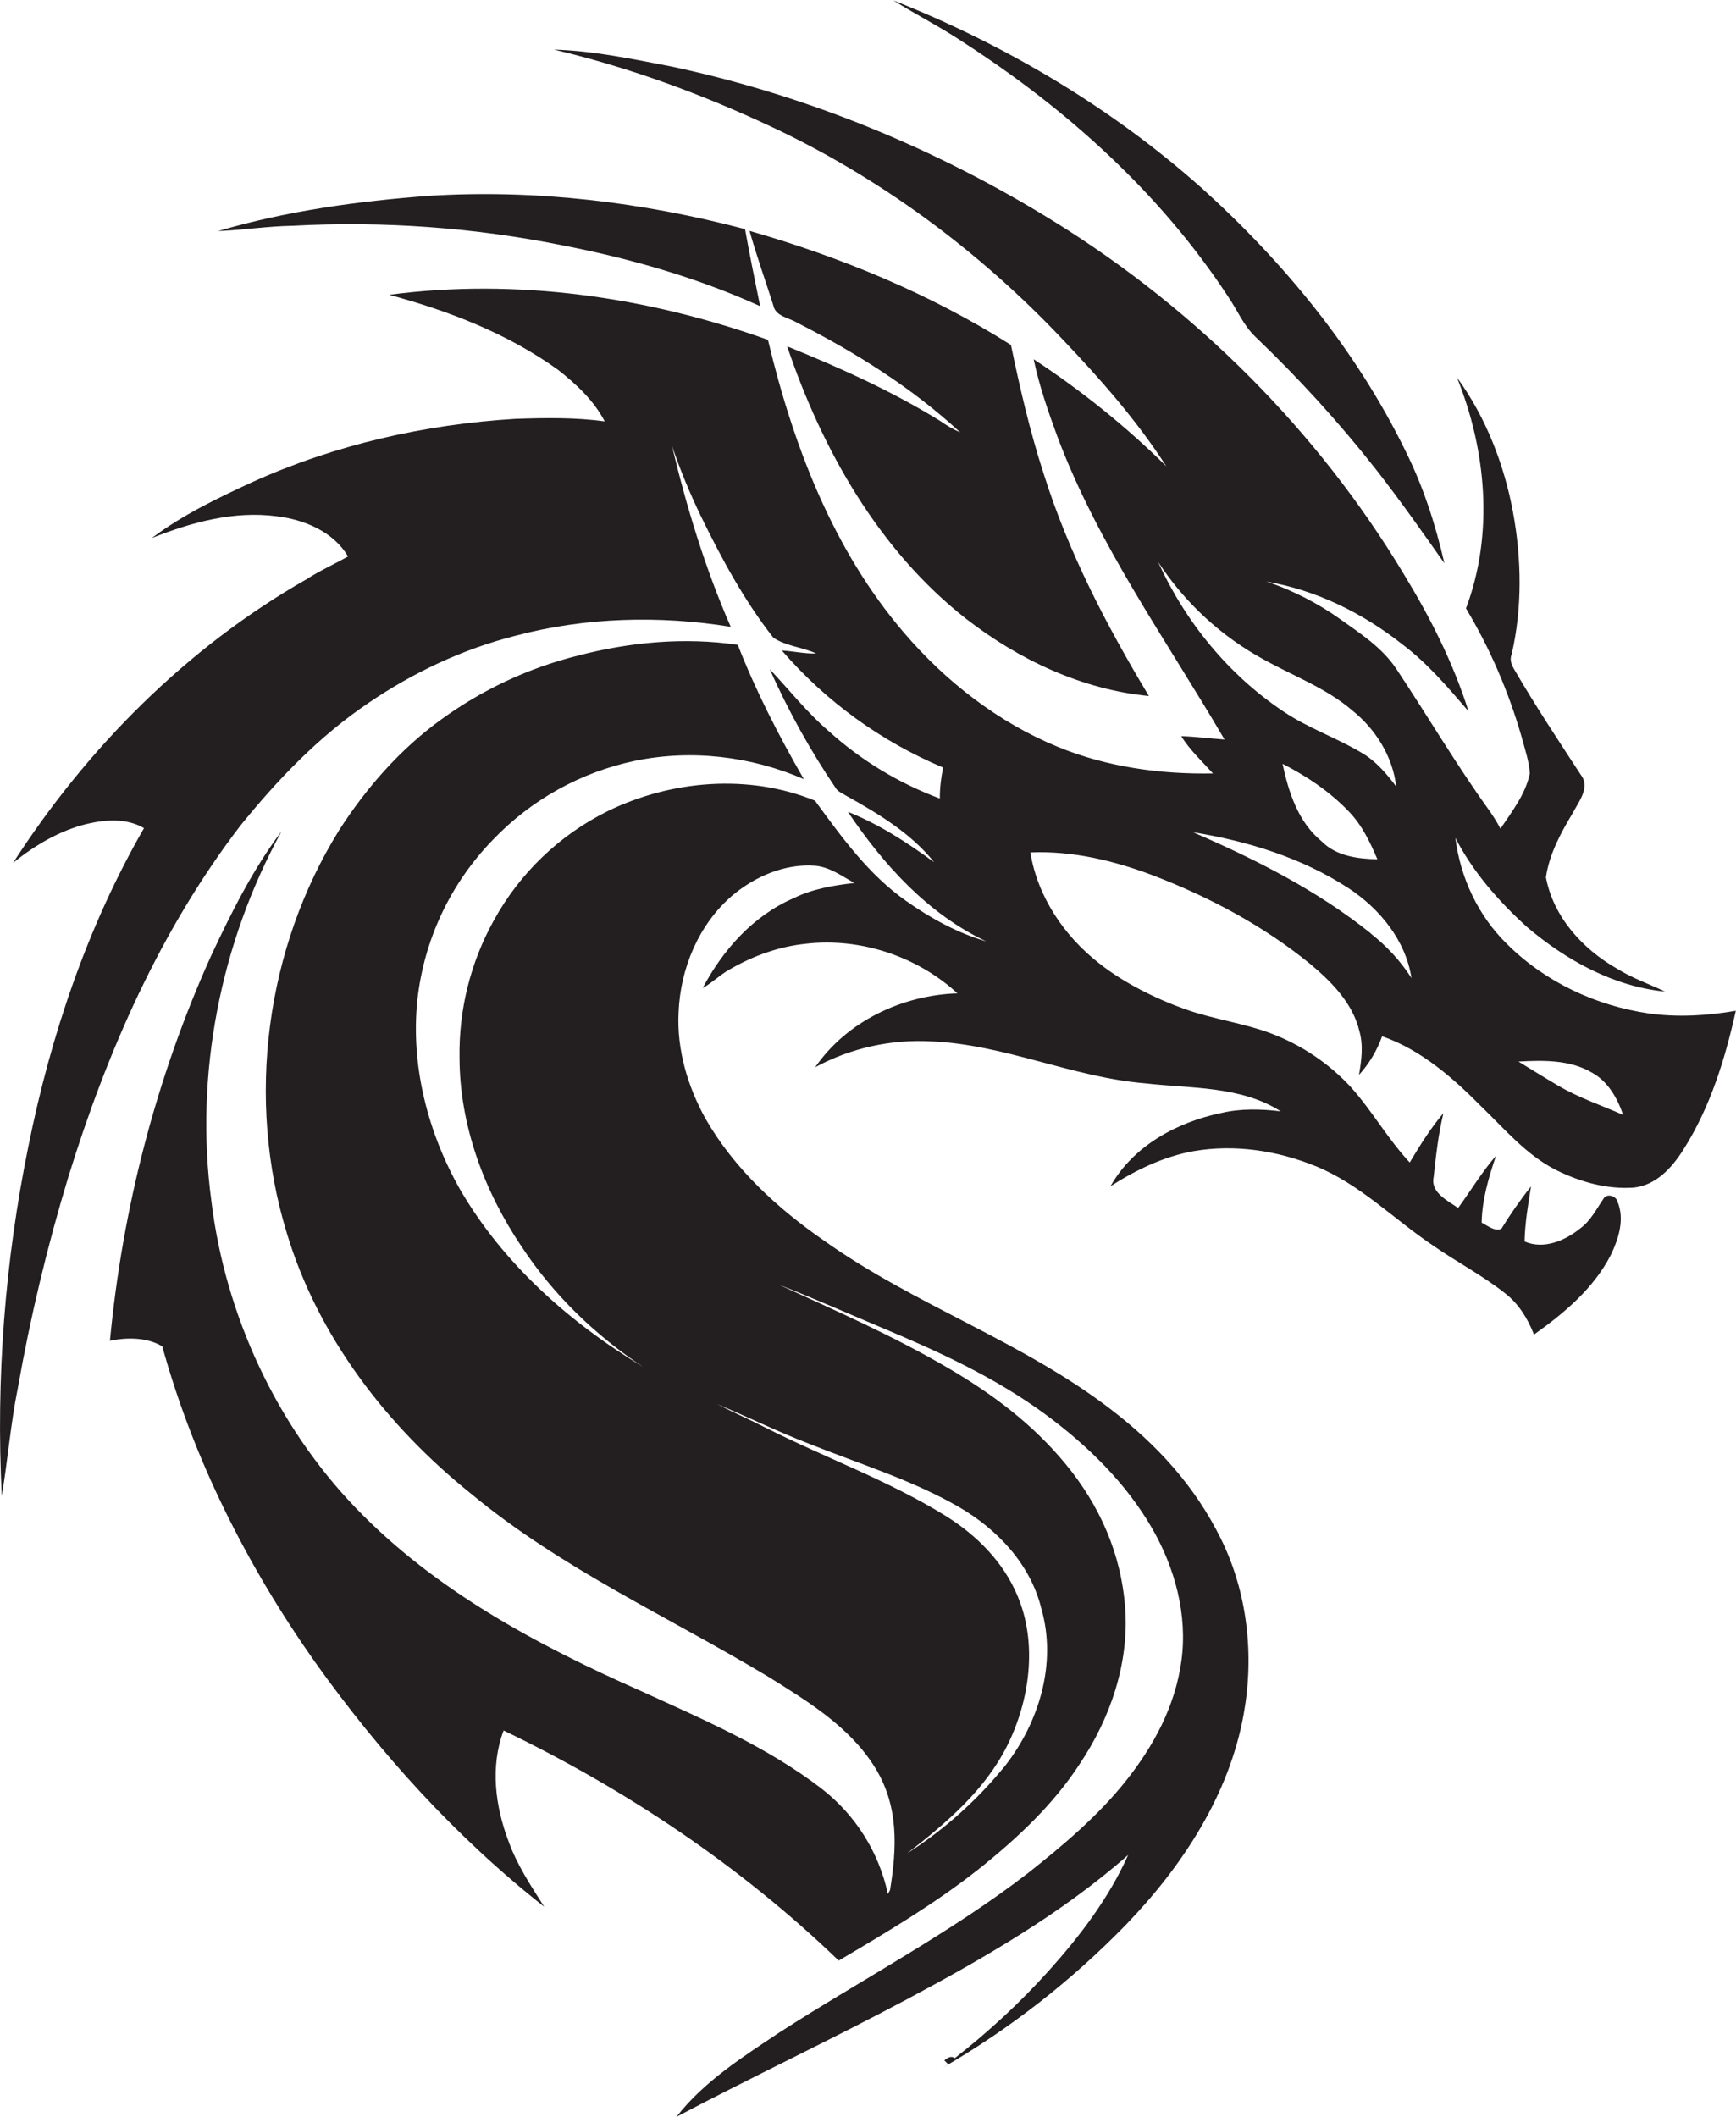 <?xml version="1.0" encoding="utf-8"?>
<!-- Generator: Adobe Illustrator 19.2.0, SVG Export Plug-In . SVG Version: 6.00 Build 0)  -->
<svg version="1.1" id="Layer_1" xmlns="http://www.w3.org/2000/svg" xmlns:xlink="http://www.w3.org/1999/xlink" x="0px" y="0px"
	 viewBox="0 0 885.9 1080" style="enable-background:new 0 0 885.9 1080;" xml:space="preserve">
<style type="text/css">
	.st0{fill:#231F20;}
</style>
<title>biseeise_Dragon_flat_black_logo_White_background_22afe3f7-293a-4627-9473-46e4835e3145</title>
<path class="st0" d="M288.2,125.4c34.2,6.7,67.9,16.4,99.7,30.8c-2.7-13.1-5.3-26.1-7.7-39.3c-52.4-13.8-107-20.4-161.2-17
	c-36.3,2.7-72.7,7.7-107.7,18c12.6-0.5,25.2-2.5,37.8-2.7C195.7,112.7,242.5,116.1,288.2,125.4z"/>
<path class="st0" d="M626.7,151.3c4.6,6.7,7.8,14.6,13.8,20.4c22.1,21.1,42.7,43.7,61.6,67.7c12.2,15.6,23.6,31.8,35,48
	c-4.6-20-10.9-39.5-20.1-57.8c-25-51-61.7-95.7-103.8-133.7c-46.1-41-100-73-157.3-95.7c11.6,7.3,23.9,13.5,35.3,21.1
	C544.1,55.4,592,98.4,626.7,151.3z"/>
<path class="st0" d="M841.7,517.1c-27.2-3.9-53.3-16.1-72.8-35.6c-14.6-14.3-23.7-33.8-26.2-54c9,17.4,22.1,32.4,36.6,45.5
	c19.9,16.9,44.1,30.3,70.4,32.9c-8.2-3.9-16.9-6.9-24.7-11.8c-17.5-10-32.3-26.3-36.1-46.5c1.7-11.8,7.6-22.7,13.7-32.8
	c3-5.8,9.1-13.1,4.1-19.5c-11.5-17.6-23.1-35.1-33.7-53.3c-1.5-2.4-2.8-5.3-1.6-8.1c5.5-23.8,5.1-48.7,0.7-72.6
	s-13.8-48.5-28.6-68.7c15,37,18.9,80,4.6,117.8c12.3,20.5,21.8,42.6,28.4,65.6c1.6,6.1,3.8,12.2,4.2,18.6
	c-2.2,10.6-9.1,19.4-15,28.2c-1.6-3.1-3.5-6.1-5.5-9c-16.9-23.4-31.6-48.4-47.6-72.5c-7.3-11-18.6-18.2-29.1-25.7
	s-24-14.6-37.3-18.9c25.4,4.3,49.3,16.1,69.5,32.1c12.9,9.7,23.3,22,33.7,34.1c-7.8-24.8-19.7-48.2-33.2-70.3
	c-43.9-72.9-105.8-134.6-178-179.4c-60.1-37.3-126.5-64.6-195.7-79.3c-19.8-3.8-39.6-8-59.8-8.6c37.7,8.9,74.4,22.3,109.5,38.7
	c56.4,26.2,107.3,63.9,150,109.1c19.3,20.2,37.8,41.3,53,64.8c-20.7-20.4-43.4-38.7-67.7-54.6c2.8,13.4,7.3,26.4,12,39.2
	c20.8,55.5,55.7,104,85.4,154.8c-7.4-0.5-14.7-1.5-22.1-1.7c4.4,7.1,10.6,12.8,16.2,19c-26.9,0.5-54.3-3.3-79.3-13.6
	c-30.4-12.5-57.1-33.3-78.4-58.2c-36.3-42.4-56.6-95.8-69.4-149.4c-61.6-22-128.2-31.6-193.3-23c30.4,8.2,60.5,19.8,86.2,38.3
	c9.3,7.3,18.3,15.7,23.8,26.3c-15.1-2.1-30.4-1.8-45.6-1.3c-46.2,2.8-92.1,13.2-134.3,32.3c-17.8,8.2-35.5,16.7-51.2,28.5
	c20.1-8,41.9-14,63.7-11.1c14.1,1.7,28.9,7.8,36.4,20.5c-7.1,4-14.5,7.3-21.3,11.7c-61,34.8-111.8,85.9-149.6,144.6
	c11.2-9,23.8-16.5,37.9-19.9c9.5-2.2,20.1-2.9,28.9,2.2c-28.9,50.2-47.6,105.7-59,162.3C2.5,643.5-2.1,703.4,0.9,763.2
	c3.1-18.3,4.5-36.8,8.2-55c6.4-36.3,15-72.2,25.7-107.5c19.7-63.8,47-126.2,87.9-179.5c19-23.5,40.2-45.6,65.4-62.6
	c22.8-15.5,48-27.4,74.8-34.2c35.7-9.5,73.6-10.5,110-4.6c-13-29.7-22.5-60.9-30-92.4c4.2,12.4,9.2,24.4,14.9,36.2
	c10.5,21.5,22,42.8,36.8,61.7c6.4,4.4,14.8,4.8,21.9,8.1c-5.9,0.2-11.7-1.2-17.5-1.5c22.5,26,50.6,46.4,82.3,59.7
	c-1.1,5.2-1.7,10.5-1.7,15.8c-20.9-7.8-40.1-19.4-56.6-34.3c-11.1-9.5-20.2-21.1-30.2-31.7c9.5,21.3,20.8,41.7,33.9,61
	c1.1,1.6,3.2,2.3,4.8,3.4c16.5,9.2,33.3,19.2,45.2,34.1c-13.7-10-28.1-19.4-44-25.7c18.1,26.9,40.8,52.1,70.6,66.1
	c-14.7-4.3-28.2-11.7-40.7-20.5c-19.2-13.4-33.1-32.7-46.7-51.3c-33.8-13.8-73.2-10.5-105.7,5.3c-24.7,12.2-45,31.7-58.2,55.8
	c-11.9,21.4-17.9,45.6-17.5,70.1c0.1,34.5,12.6,68.1,31.8,96.5c16.1,24.4,37.5,45.1,61.9,61.2c-37.4-22.5-71.3-52.5-93.4-90.5
	c-16.5-29.1-25.3-63.3-21.8-96.8c3.4-30.7,16.9-59.4,38.5-81.6c19.5-20.4,44.8-34.5,72.4-40.3c28.8-6,59.3-2.4,86.3,9.3
	c-12.7-22-24.4-44.7-33.7-68.5c-27.2-4-55.1-1.4-81.6,5.5c-25.3,6.3-49.1,17.5-70.2,32.9c-20.7,15.1-37.8,34.6-51.6,56.1
	c-37.6,60.5-47.6,137.3-26.8,205.4c15.9,53.1,51.2,98.8,94.1,133.2c46,38.2,101,62.9,151.9,93.5c19.9,12.4,40.9,25.2,53.8,45.5
	s11.5,42.1,8.1,63.2l-1.1,2c-4.6-21.4-16.6-40.4-33.9-53.8c-27.9-21.4-60.5-35.3-92.2-49.8c-52.8-23.3-105-51.3-145.4-93.3
	S115,671.1,107.9,613c-8.7-64.7,4.5-131.8,35.8-188.9c-14.7,19.5-25.7,41.6-36,63.6c-28,62-45.2,128.8-51.6,196.4
	c8.7-1.9,19-1.8,26.7,2.8c16,57.8,43.4,112.1,77.9,161c33.2,46.6,72,89.5,117,124.9c-6.8-10.7-13.9-21.4-18.2-33.4
	c-6.8-17.9-9.4-38.2-2.5-56.5c62.5,30.1,121,69.2,171,117.4c24.4-14.4,48.9-28.9,71.2-46.5c19.6-15.6,38.2-32.9,51.9-54
	c15.5-23.2,25.1-51.1,23.1-79.2S561,767.9,544,747.2s-37.7-36.1-60.1-49.2c-27.8-16.3-57.4-29.3-86.7-42.7
	c17.8,7,35.2,14.7,52.8,22.1c29.1,12.2,58.1,25.5,83.6,44.3c21.4,15.8,40.9,34.8,54.3,58c11.7,20.3,18.2,44.2,15,67.6
	s-14.3,43.7-28.5,61.5s-32,32.8-50,47c-39.7,30.6-84.3,53.9-126.4,81c-18.9,12.6-38.7,25.1-52.8,43.2
	c38.9-20.5,78.7-39.2,117.5-59.9s79.1-43.8,113-73.7c-9.8,22-24.6,41.4-40.6,59.2c-14.6,16.2-30.7,31.1-47.9,44.5
	c-1.8-1.5-3.8-0.1-5.3,1.1l2,2l-2.9,1.8c34.3-19.9,65.6-44.3,93.3-72.7c28.9-29.9,53-66.4,60.4-107.9c5.4-30,1.9-61.8-11.6-89.2
	s-32.9-48.2-55.9-65.9C522.1,684.5,467,666,420.7,633.1c-24-16.6-46.1-36.9-60.7-62.4c-9.1-16.5-14.7-35.3-13.7-54.3
	c0.9-22.4,10.3-44.8,27.4-59.5c11.7-9.8,26.9-16.4,42.4-15.2c7.4,0.7,13.6,5.3,19.9,8.8c-10.6,1.2-21.4,3-31.1,7.8
	c-20.5,8.9-36,26.3-46.3,45.8c4.9-2.7,8.7-6.7,13.6-9.4c12-7,25.3-11.8,39.1-13.2c27.8-3.2,56.7,6.4,77.3,25.3
	c-28.1,0.9-56.4,14.2-72.6,37.7c18.1-9.8,38.6-14.3,59.1-13.2c37.4,1.5,72,18.3,109.2,21.4c23.3,2.7,48.7,1.2,69.3,14.3
	c-10-1.2-20.3-1.5-30.2,0.8c-22.7,4.7-45,16.7-56.7,37.4c13-8.3,27.2-15.2,42.5-17.9c20.8-3.6,42.5-0.3,62,7.6
	c22.6,9.1,39.8,26.9,59.7,40.3c12.3,8.6,25.7,15.5,37.5,24.9c6.7,5.3,11.3,12.8,14.4,20.8c15.4-10.9,30.5-23.6,39.2-40.6
	c4-8.3,7.2-18.3,3.4-27.3c-0.8-3-5.6-4.3-7.2-1.3c-3.5,5.1-6.4,11-11.5,14.8c-7.8,6.4-18.8,11.2-28.7,6.9c0.2-9.5,1.8-18.8,3.3-28.1
	c-5.5,6.9-10.5,14.1-15.1,21.6c-3.4,1.6-7.1-1.6-10.1-3.1c0.2-11.7,3.6-23.1,7.3-34.1c-7.2,8.3-12.8,17.7-19.3,26.6
	c-5.3-3.7-14.2-7.9-12.5-15.7c1.2-11,2.4-22,5-32.7c-6.6,7.8-12,16.5-17.2,25.2c-11.1-11.9-19.1-26.2-29.9-38.3
	c-11.3-12.3-25.4-21.7-41-27.6c-14.2-5.3-29.4-7.2-43.7-12.3s-30.9-13.1-44-23.5c-17.8-13.9-31.3-33.9-35-56.5
	c21.5-0.9,42.8,4.2,62.8,11.8c28.6,11,56.1,25.6,80,45.1c10.9,9.1,21.7,20,25.1,34.2c2.1,7.3,1.1,15-0.2,22.4
	c5.2-5.7,9.2-12.4,11.8-19.7c19.9,6.9,36.3,21.3,50.9,36.1c11.8,11.4,22.8,24.5,37.8,32.1c12.3,6.1,26,10,39.8,9
	c11.3-1.2,19.5-10.2,25.2-19.3c13.7-21.5,21.3-46.2,26.8-70.9C871.3,518.2,856.4,519.1,841.7,517.1z M412.9,736.6
	c25.7,10.3,52.4,18.4,76.5,32.3c19.6,11.4,36.5,29.2,42,51.8c8,27.7-1,57.8-18.4,80.1c-14.2,17.5-31.1,32.7-50.1,44.8
	c19.8-15.3,39.6-32.1,51-54.8s15.8-52.1,5.3-76.7c-7.1-17.1-20.8-30.8-36.3-40.5c-29.1-18.1-61.5-29.7-92-45.1
	c-8.2-4.2-16.7-7.9-24.9-12.1C381.7,722.9,396.9,730.5,412.9,736.6z M591,286.7c13.7,20.9,32.3,38.1,54.3,50
	c15,8.3,31.5,14.4,44.7,25.7c12,9.6,20.7,23.5,22.5,38.9c-4.9-6.6-10.4-13-17.6-17.2c-12.9-7.7-27.3-12.6-39.8-21
	C627,344.4,604.9,317.3,591,286.7z M702.9,438.4c-10-0.2-21-1.6-28.4-9.1c-12-9.8-16.9-25-20-39.6c12.4,6.3,24.1,14.2,33.8,24.3
	C695,420.9,699.2,429.7,702.9,438.4z M699.4,476.1c-27.2-21.8-58.7-37.7-90.6-51.5c27.8,4.5,55.5,13,79.3,28.5
	c16,10.5,29.2,26.6,32.2,45.9c-5.6-8.7-12.7-16.4-20.9-22.8V476.1z M795,553.8c-6.8-4-13.4-8.1-20.1-12.2c12.6-0.7,26.3-1,37.6,5.7
	c8.1,4.5,12.9,13,15.8,21.5C817.1,563.9,805.5,560,795,553.8z"/>
<path class="st0" d="M401.7,176.7c17.9,52.9,46.8,104.1,91.3,139c26.9,20.9,59.1,36.1,93.3,39.4c-21.6-35.9-41.1-73.3-53.7-113.4
	c-7-21.5-12.1-43.6-16.7-65.7c-41.1-26-86.7-44.8-133.4-58.2c3.6,12.8,8.1,25.3,12.1,37.9c1.1,5.8,8.1,6.4,12.3,9
	c29.8,15.2,58.5,33.1,83.1,55.9c-3.5-1.5-6.9-3.5-10-5.7C455.3,199.6,428.6,187.6,401.7,176.7z"/>
</svg>
